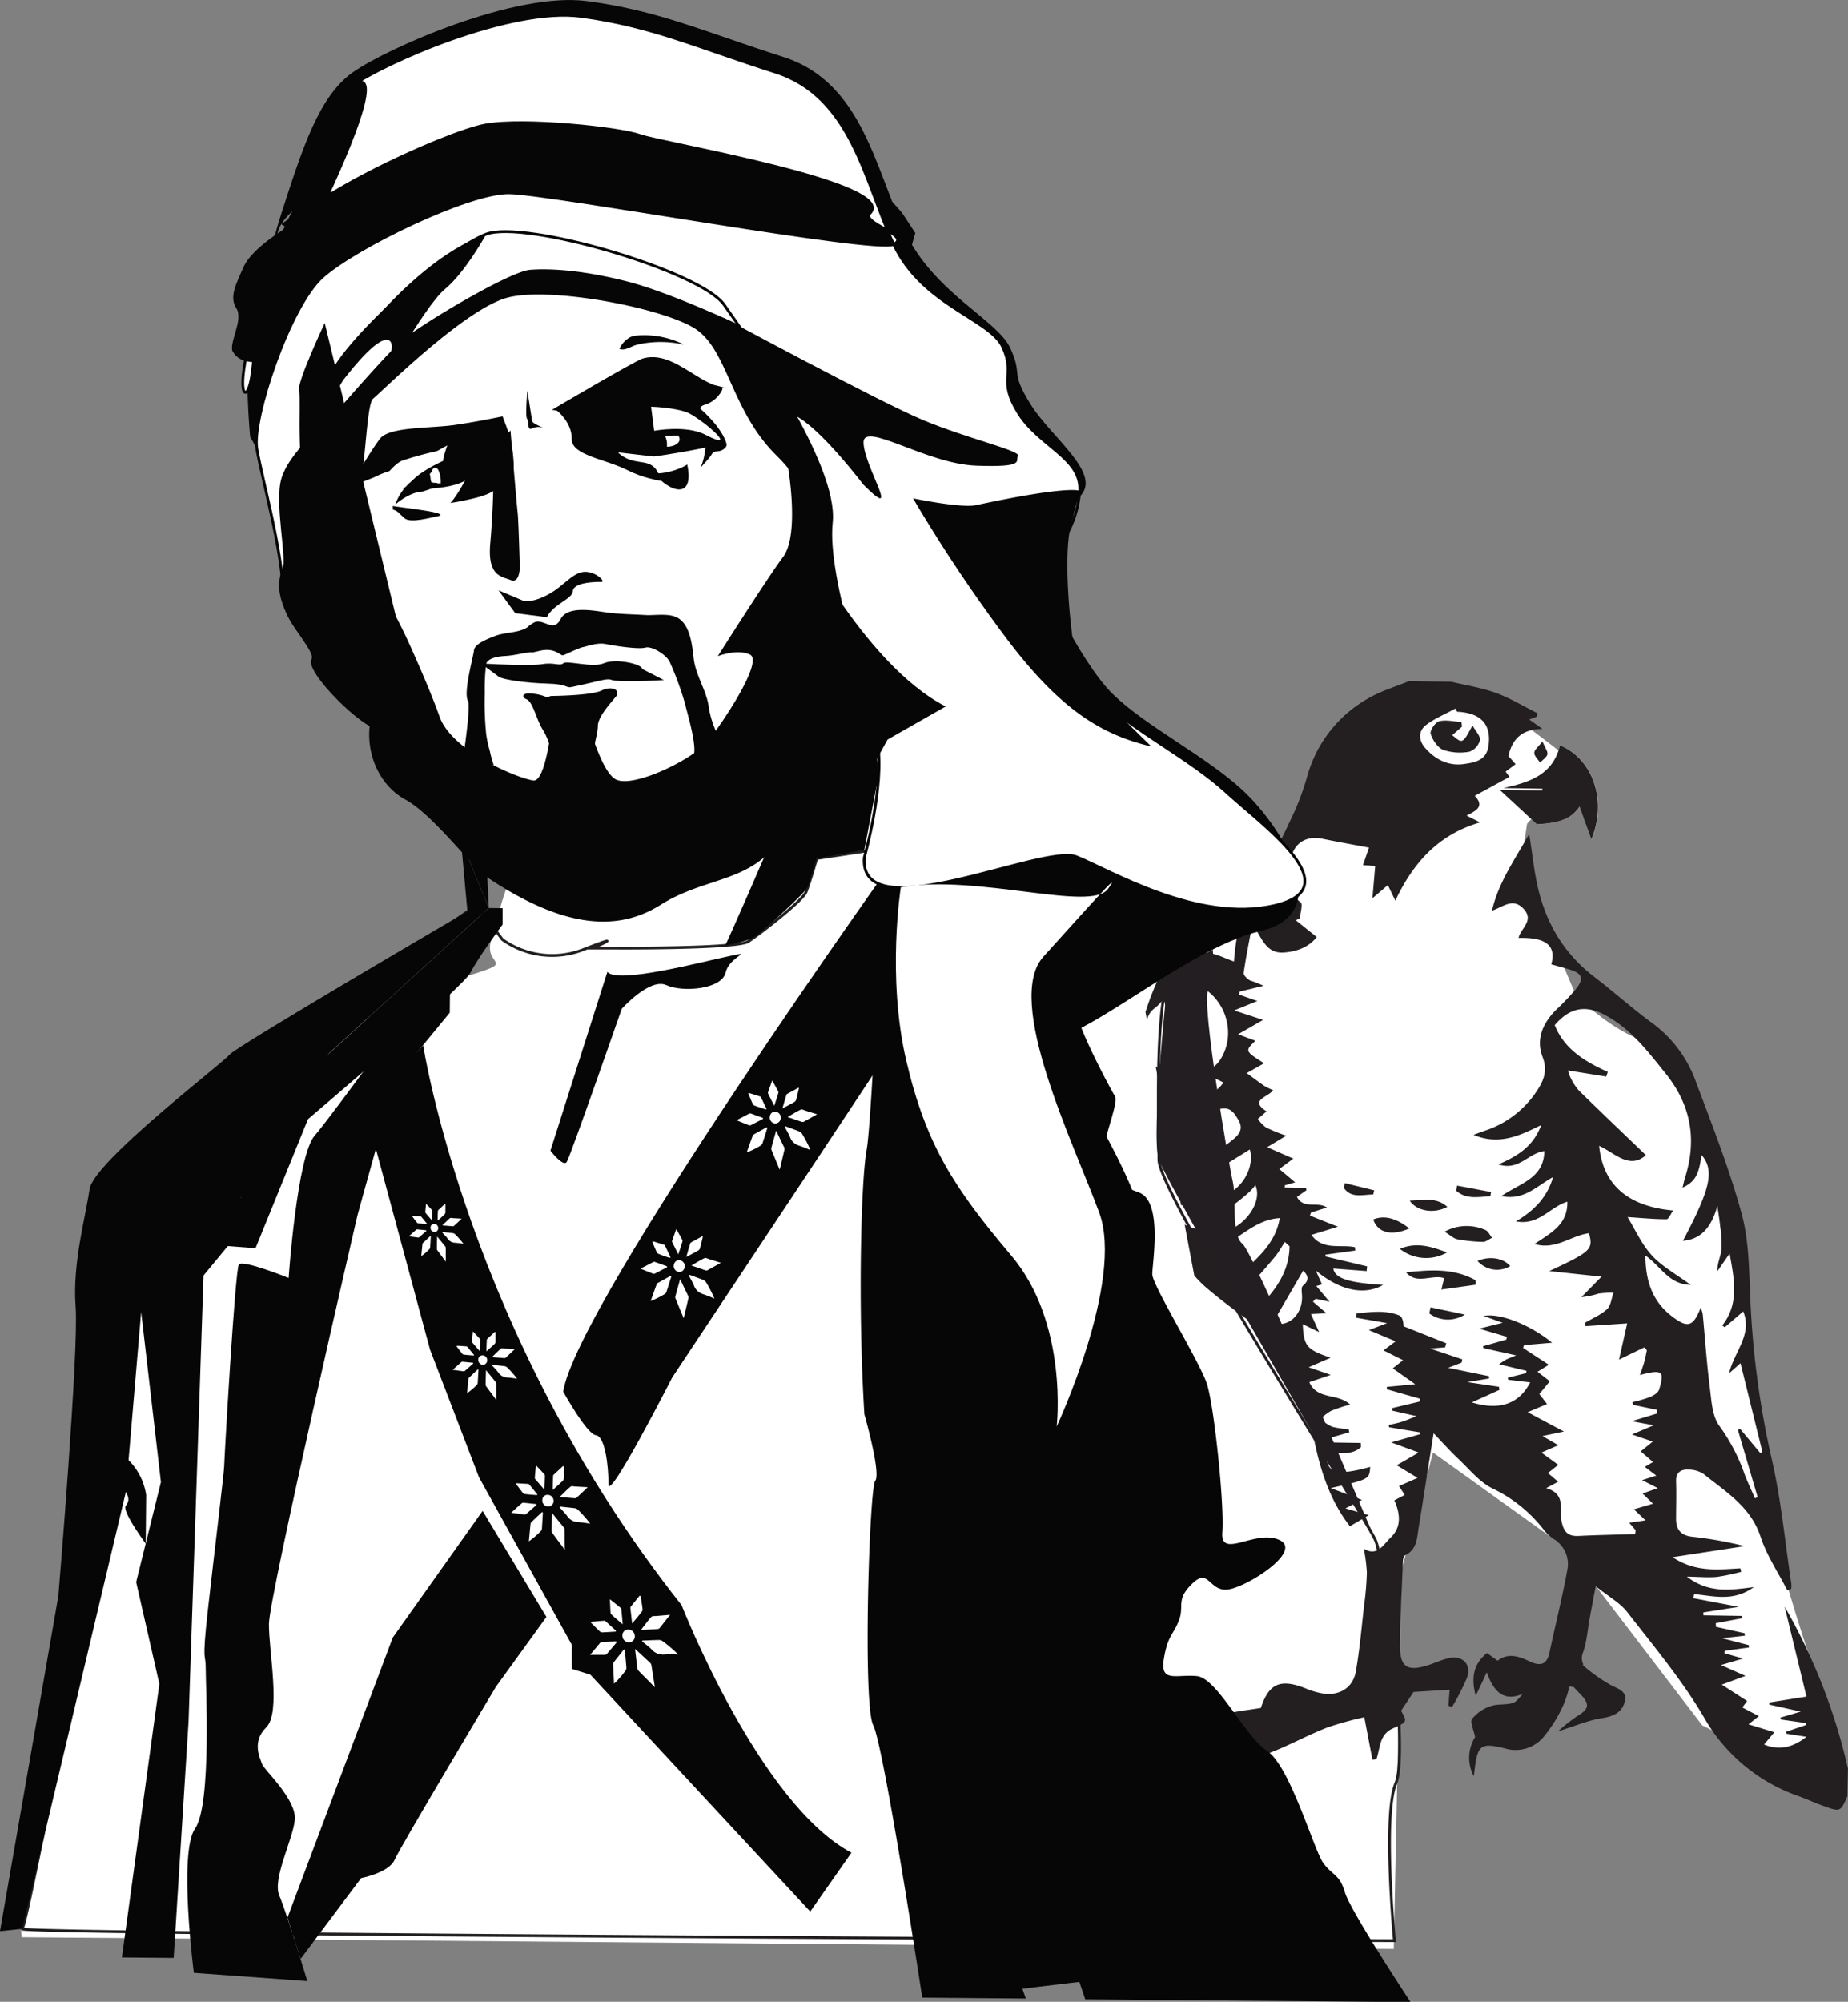 <svg xmlns="http://www.w3.org/2000/svg" viewBox="0 0 452.26 489.66"><rect x="0" y="0" width="452.26" height="489.66" fill="#808080" stroke="none"/><defs><style>.cls-1{fill:#fff;}.cls-2{fill:#060606;}.cls-3,.cls-5{fill:none;stroke-miterlimit:10;stroke-width:0.68px;}.cls-3{stroke:#231e21;}.cls-4{fill:#231f20;}.cls-5{stroke:#060606;}.cls-6{fill:#231e21;}</style></defs><g id="Layer_2" data-name="Layer 2"><g id="Layer_1-2" data-name="Layer 1"><path class="cls-1" d="M71.65,259.21S72.34,250,61.8,264s-16.72,21.91-16.72,21.91.08-9.19-8.6,3-12.11,15.37-12.11,15.37L27.05,317,4.42,455.85l.84,18,335.83,2.88L343,384.09l7.71-28.78,32.87,23.56,33,43.16,26,13.08s8,1.9,6.16-3.62-3.49-22.08-5.3-25.16-10.13-32.55-10.13-32.55l-5.13-45.37s-4.51-45.36-13-56.45-9.12-15.47-15.76-18.51-13.7-9.83-13.7-9.83l-13.5-32.06,1.49-10.06,12.62-14S367,171.71,362.71,171.06s-18.36-.77-27.61,6.5-14.29,23.15-14.29,23.15L314,206.78l-32.38-9.47s-9.2,1.76-12.83-3.17-43.11-43.85-43.11-43.85l-11.65-30.87s28.36,4,29.67.25-13.9-41.62-13.9-41.62.76,4.64-29.34-21.82S157,22.91,144.72,22.2s-27,3.44-32.5,5.23S66.54,68.69,66.54,68.69l-4.68,22,3,26.4,14.93,44.23L103,178.63l22.38,33.27s0,1.22-1.9,6.72-.64,3.67-3.16,11,7.92,5-8,9.72-40.59,19.87-40.59,19.87"></path><path class="cls-2" d="M61.22,106.83s-1.64-17.63.21-23.49S67.72,53.21,75,47.24,101.71,30.87,104.13,30s21-5.85,27.58-5.5S152,26.17,152,26.17l21.4,4.72s8.58.07,24.38,5.64S221,52.42,221,52.42L224,57s-4.36,16-5.56,15.34-33.89-11.45-49.78-12.5-47.9-5.24-57.24-2.6S88.11,68.48,84.74,73.58,75.63,80.74,75,85s-9.37,19.75-10.74,20.37-1.39,4.42-1.39,4.42"></path><path class="cls-3" d="M336.67,376.89c-2.22-5.45-53.14-84.65-53.06-93.25s-1.47-40.75,4-49.3,10.48-8.06,5.5-8.55-38.4-8.48-38.4-8.48l-41.1-9.4L199.88,210c-.76,2.57-2,6.68-2.62,8.19-.92,2.25-11.4,10.31-14.13,12.1S151,231.91,151,231.91l-5.89,0s5.11-2.3,2.88-1.59c-.74.24-2.31.82-5.14,1.92a20.93,20.93,0,0,1-19.9-2.43l-5.47-7.33-3.07.47-56,39.8S28.3,286.88,24.54,302.24c0,0-2.75,4.05-2.9,21.25s-.48,56.58-.48,56.58l-8.65,58.76s-6.16,31.63-7.07,33,335.82,2.88,335.82,2.88-2.9-30.8.33-38.47S338.89,382.34,336.67,376.89Z"></path><path class="cls-1" d="M377.46,181.34c-1,1.44-2,2.16-2,2.85s.91,1.56,1.42,2.34c.63-.66,1.61-1.23,1.79-2s-.56-1.57-1.23-3.19m-41.4,110.84c.08-.33.17-.67.25-1l-7.19-1.76c-.1.38-.19.75-.28,1.13,1.86,2.69,4.68,1.64,7.22,1.64m28.69.41.15-1L356.59,290c-.07.41-.15.83-.22,1.24,2.46,2.19,5.47,1.52,8.38,1.33m-14.64,27.2-.32,1.49a7.7,7.7,0,0,0,8.71.28l-8.39-1.77m11.49-11.37a6.33,6.33,0,0,0,8,1.29c-1.77-2-5-2.53-8-1.29M345,293.69c1.75,2.64,6,3.25,9.22,1.53-2.75-2.48-5.85-1.62-9.22-1.53m-.08,6.81c-3.23-2.56-6.2-3.3-8.85-2.2,1.13,3.28,4.47,4.11,8.85,2.2m-2.31,5a10.33,10.33,0,0,0,11.53.88c-3.91-1.49-7.48-2.59-11.53-.88m10.94-4.22c1.4.87,2.19,1.67,3.1,1.84a37.91,37.91,0,0,0,6.3.65c.73,0,1.47-.64,2.21-1-.54-.66-1-1.65-1.66-1.92a11.29,11.29,0,0,0-9.95.41m7.67,13-.12-1.12c-5.41-3-11.2-2.49-17-1.9,2.71,3.14,6.28.37,9.36,1.42-.19.79-.35,1.42-.69,2.78l8.46-1.18M367,193.19l9.16,8.44c5.52-.32,8.46-1.35,10.43-4.31,1,2.8,1.89,5.21,2.9,8,4-9.32.41-19.63-7.69-23-1.73,7.27-7.53,9.05-13.85,10.44l9.54.16,0,.44L367,193.19"></path><path class="cls-4" d="M386.49,414.12c2.65,2.67,2.57,3.84-.62,5.74a43.76,43.76,0,0,0-4.59,3.64c4.13-1.28,7.43-2.72,10.88-3.24,2.77-.43,4.81-1.44,5.46-4,.73-2.85-2.05-3.21-3.79-4.3a40.69,40.69,0,0,1-6.6-4.75,3,3,0,0,1-1.15-2.58l-5.44,2.71c2.06,2.45,3.84,4.75,5.85,6.77"></path><path class="cls-4" d="M402.69,307.14c3.81,2.59,5.64,7.05,11.08,7.16-3.52-2.59-6.95-4.45-9.46-7.16s-4-6.13-6-9.43c3.77.25,6.66.54,9.55.53.5,0,1-1.27,1.61-2.14-11.12-1-17.2-6.35-18.11-15.81,3.85,1.73,7.35,5.86,11.45,2.28-5.52-5.3-11-10.51-16.41-15.81a14.06,14.06,0,0,1-2.13-3.32,7.87,7.87,0,0,1-.52-1.59l9.34,1.49.39-1.14c-5.55-2.5-10.62-5.51-13-11.44,3.64-4.26,7.49-5.07,12.42-2.41,6.25,3.36,10.42,8.88,14.77,14.29,6.2,7.72,7.64,16.12,4.71,25.44-.23.74-.38,1.51-.61,2.43,3.08-1.44,4-3.15,4.65-8,3.2,3.78,2.25,8.16-4.56,21,4.28-.33,6.93-3.11,8.43-8.51.24,1.67.53,3.33.69,5a26.81,26.81,0,0,1,.31,5.71c-.2,1.69-1.06,3.31-1,5.26l3-4.35c1.13,6.43,2.4,12.22-1.8,17.6l.6.44,4.53-3.87c2.3,5.72-2.2,9.79-3.46,15.12l2.79-2.46,5.36,21.71-.51.28-4.95-5.93-.54.27,4.84,16.45-.67.27c-.85-2-1.76-3.87-2.52-5.85a45.75,45.75,0,0,0-6.12-11.78c-1.83-2.4-2-6.26-2.4-9.53-.76-5.94-1.16-11.93-1.73-17.89a9.24,9.24,0,0,0-.49-1.59c-1.85,4.71-3.19,5.09-7.09,2.09-4.71-3.62-6.43-8.59-6.45-14.85M436.75,393c1.77,7.29,3.54,14.58,5.34,22L433,416.44l0,.53,7.69,1.7-5,1.48c.05.15.1.31.16.46l6.12.87c0,.15,0,.31,0,.47l-4.9,1.67c0,.16.1.31.14.46l4.87.76c-3.26,2.55-6.55,3.44-10.36,1.88l2.51-3-6.33-1.94,2.55-2-4.06-2.12,1.19-1.58-6.21-4,5.8-2.14-6-2.65,5.39-1.59L422,404.39c0-.2.08-.4.12-.59L428,403l0-.57-6.5-1.7,5.51-.62c0-.2-.05-.41-.07-.61l-7-1.56c0-.29,0-.59-.07-.88l6.48-1.23c0-.19,0-.37,0-.56l-9.48-.15v-.71l8.67-1.36-11.12-2.11.18-1c4.72.42,9.58,1.95,14.62-1.73-5.92.79-11.15,1.5-16.39-2.55,3,.05,5.19.27,7.35.07a51.16,51.16,0,0,0,5.95-1.25c-.08-.28-.15-.57-.22-.85-5.46.31-11,1-16.57-2.73l17.66-2.7a96.09,96.09,0,0,0-12.95-2.31c-2.67-.32-3.89-1.75-3.86-4.4,0-3,.1-6.09,0-9.14-.08-2.21,1.21-2.95,3-2.87a6.78,6.78,0,0,1,3.72,1.06c5.42,4.38,11.53,8,13.95,15.37,1.51,4.59,4.32,8.76,6.55,13.12l.95-.4a8,8,0,0,0,0-1.38c-1.51-10-2.45-20.21-4.71-30.07a217.64,217.64,0,0,1-5.27-38.84c-.34-7.19-.29-14.62-2.15-21.46-3.06-11.22-7.39-22.1-11.46-33a30.72,30.72,0,0,0-10.93-14c-4.65-3.44-9-7.35-13.57-10.85-8.13-6.17-12.6-14.43-14.4-24.29-.6-3.3-1-6.63-1.63-10.77-3.61,6.47-7.51,11.84-9.11,18.8,2.87-1,5.09-3.23,7.68-.51,2.79,2.93-.68,4.79-1.17,7.17,6.68-.19,9.28,1.85,8,6.46,1.54.43,3.09.84,4.62,1.31,2.8.87,3.38,2.06,1.66,4.41a56.47,56.47,0,0,1-5.22,5.51c-3.13,3.22-4.86,7.08-3.21,11.36,1.36,3.51.25,6-1.59,8.69a24.26,24.26,0,0,1-12.71,9.48c-.7.23-1.38.5-2.57.94,6.29,2.66,11.3.18,16.55-2.38-1.84,5-5.53,7.51-10.47,9.6,5,1.69,7.32-2.77,11.24-3.24-.09,6.69-6,7.88-10.5,11,5.56,1.18,8.68-2.52,12.64-4.64-1.47,5-4.64,8.19-9.08,10.83,5.57,1.1,8.28-3.53,12.57-4.81.12,5.8-4.3,7.72-8,10.35,5.1,1.56,8.91-2.08,13.3-2.64,1.07,4,.49,4.5-9.72,9.26l12.79,1.37-4.93,5a20,20,0,0,0,4.22-.87,24.18,24.18,0,0,1,3.63-.2c-.49,1.36-.62,3.11-1.55,4-1.53,1.42-3.59,2.26-5.42,3.34,0,.27.05.55.08.83l10.25-.68c-.62,2.75-1.27,5.68-2,8.86l6.21-3,.61.72c-.21.95-.37,1.92-.64,2.86s-.65,2-1.07,3.2c5.5-1.45,6.09-1,4.72,3.52-.23.79-1.36,1.49-2.24,1.86a34.28,34.28,0,0,1-4.3,1.25l.15.66,5.88,1.23v.89l-6.21,1.88,5.38,1-5.31,2.25,5.08,1.74-2.94,2.39,3,2.61-2,1.19,2.81,2.13-3.48,1.11,3.84,1.95L402,365.33c.91.9,1.6,1.58,2.54,2.49l-4.68,1.37c1.13,1.06,1.93,1.82,2.85,2.7l-4,.58,1.57,1.82c0,.32-.07.63-.1.95-4.6.15-9.21.23-13.81.46-2.57.12-3.63-.85-4.19-3.48-.61-2.85,1.19-6.78-3.79-8.2l2.93-1.57-2.5-2.13,2.53-2-4.12-3,4.14-1.81-3.89-2.24,5.26-1.1-8.87-4.73,4.73-2-1.88-2.45,2.56-3.12-3-2.33,2.76-1.71-6.3-4.11c.08-.24.15-.47.23-.7l6.86-.58c-5.24-4.35-12.84-7.35-16.71-6.54l4.62,1.67L362,325l6.78,2c-.05.23-.09.46-.14.68l-5.71,1.62c0,.15.07.3.11.46l8,1.78c-1.48.61-2,.79-2.55,1.07a18,18,0,0,0-1.62,1.1l6.71,1.61c0,.19-.09.38-.13.57L369,337c0,.17.09.34.13.51l5.35.63c-2.76,5.38-7.63,6.92-14.27,4.9,2.16-1,4.47-2,6.78-3.08l-.17-.74-7.72-1.15,5.32-.88,0-.56-10-2.05,3.29-1.28.15-.8L350,329.87l3.67-.3.27-1-10.45-4.15c0-1.18-.34-2.38-1.07-2.66-3.43-1.36-6.94-.81-10.42-.51l-.09,1.08,7.55,1.32L335,325.36l6.56,2.74-3,2.21,4.82,2.4-2.53,2,5.49,3.88-6.94.66c0,.19,0,.39,0,.58l8.07,2.3c0,.23,0,.47-.07.71l-6.72,1.61c0,.2,0,.41.05.62l5.95,1.34c-1.65.63-2.63,1.07-3.65,1.39s-2.1.52-3.16.77l.09.56,7.57,1.24c0,.15,0,.31,0,.46l-7.06,2,6.73,2.48-5.38,3.11,5.1,3.09-4.55,2c.54.84,1,1.5,1.4,2.17L341.23,367c1.5,3.33,1.76,6.61-.91,9.11-1.71,1.61-3.24,4.79-6.57,2.7a40.89,40.89,0,0,1,.76,5.86,75.37,75.37,0,0,1-.7,8.2c-.61,5.34-1.07,10.71-2,16-.7,3.84-3.73,5.81-7.6,5.44a17.81,17.81,0,0,1-4.65-1.3c-6.21-2.46-9-1.26-11,4.78-3.08.49-6.1.83-9,1.5-2.18.5-3,2.09-2.8,4.39a6.5,6.5,0,0,1-.64,3.46c-2.16,4-.78,8.55,3.46,10.36-.48-3.07-2.62-6-.49-9.32,4.31,2.64,8.59,1.84,12.73.16,4.41-1.79,8.62-4.08,13.06-5.8a83.12,83.12,0,0,1,9-2.49l2,10.41.95-.11c1-2.75.64-6.11,4.16-7.62s3.35-1.69,1.9-4.25l3.05-4.61,8.83-.55c-.11,1.51-.2,2.71-.29,3.92l.88.32a58.71,58.71,0,0,0,3.65-7.15c1.2-3.32-1.15-5.64-4.62-4.77-1.67.41-3.25,1.15-4.89,1.68-5.08,1.64-6.93.46-6.88-4.83.07-6.81.44-13.62.71-20.43,0-.56.16-1.44.52-1.61,2.93-1.39,2.92-4.18,3.33-6.74,1.2-7.39,2.35-14.78,3.67-23.11,2.38,2.48,4.16,4.48,6.11,6.31,2.64,2.5,5.06,5.54,8.19,7.13a34.87,34.87,0,0,1,12.47,9.92,10.53,10.53,0,0,0,2.62,2.54,7.07,7.07,0,0,1,3.31,7.61c-1.24,6.76-2.93,13.42-4.35,20.14-.65,3.13-2.42,3.3-4.87,2.14-2.63-1.25-5.28-2.15-7.82-.16l-2.6-1.88c-3.18,2.59-4,5.8-2.75,10.45.78-1.64,1.5-3.18,2.69-5.72,1.76,4.84,4.15,7.18,8.76,5.29-.84,1-1.59,2-2.54,2.25-1.73.45-3.7.15-5.35.75a9.9,9.9,0,0,0-4.46,3.08c-.56.76.38,2.6.74,4.45a9.61,9.61,0,0,0-.33,9.56c.07-.49.13-.89.18-1.29.74-6.27,1.43-7,7.39-5.51a9,9,0,0,0,9.2-2.42,33.66,33.66,0,0,0,5-7.82,26.48,26.48,0,0,0,1.64-4.92l1,.16,2.38-5.58a3.48,3.48,0,0,1,0-3c.89-2.66,1.09-5.55,1.6-8.35.41-2.24.84-4.49,1.45-7.72,3.07,2.48,6,4.05,7.8,6.42,6.48,8.33,13.32,16.51,18.65,25.56A42.61,42.61,0,0,0,440,439.29c2.09.76,4.13,1.69,6.22,2.45,4.17,1.51,4.18,1.49,5.91-2.41,0-2.24.08-4.47.11-6.71A142.87,142.87,0,0,0,436.75,393"></path><path class="cls-4" d="M299.15,275.88c-6.3-2.11-13.6-2.79-15-11.21l4.32.07c-2.23-1.53-4-2.7-5.65-3.89L285.25,274c4.43,1.6,8.74,3.9,13.9,1.86"></path><path class="cls-4" d="M364.27,182.51c-.54,3.61-3.46,4-6.06,4.38-3.75.51-6.94-1.1-9.42-3.93-1.65-1.88-1.73-4.14.24-5.64,2.15-1.63,4.75-2.67,7.14-4l.42.77c5.9.28,8.46,3.15,7.68,8.4M313.19,298c-1.05,6.07-5.31,9.59-9.14,13.18-.87.83-3.8-.53-5.78-.88l.09-.94,4.1-1.64-5.63-2c5.91-1.8,9.85-7.42,16.36-7.75m1.24,5.83,1.15,1.06c-.05,5.18-2.47,9.39-5.85,13.1a6.57,6.57,0,0,1-3.51,1.62,2.67,2.67,0,0,1-2.27-1,2.92,2.92,0,0,1,.24-2.4c.4-.76,1.28-1.26,1.89-1.94,2-2.21,3.94-4.4,5.82-6.68,1-1.16,1.69-2.5,2.53-3.76m4.49,7c.84.91,1.92,2.06-.09,3.73-.4.33-.27,1.41-.21,2.13.36,4.76-3.26,8.22-7.15,6.95,2.54-4.35,5-8.57,7.45-12.81m58.51-132.54-3.18-2.27,1.77-.66.26-.86c-3.41-1.7-6.7-3.72-10.25-5s-7.22-1.83-10.85-2.7l-10.37-.16c-3.35,1.39-6.91,2.42-10,4.24A31.48,31.48,0,0,0,320,189.57a64,64,0,0,1-3.3,9.15c-2,4.18-3.83,8.59-6.67,12.17-5.12,6.48-6.82,13.92-7.81,21.75-.11.86-.16,1.73-.23,2.55-2.18-.76-4.11-1.82-6.15-2.07-5.15-.66-9.71.88-12.1,5.72a71.18,71.18,0,0,0-3.41,8.71l.37,2a4.78,4.78,0,0,1,2.1-3.08,17.9,17.9,0,0,0,2-2.12c1,4.07,1.91,7.5,2.79,10.93l1.08.09c.3-1.62.93-3.27.81-4.86-.17-2.31-1.27-4.57-1.28-6.85a18.65,18.65,0,0,1,1.43-6.58c.23-.6,1.91-.65,2.92-1a18.9,18.9,0,0,0,.68,2.4c.56,1.27.92,2.92,1.92,3.64,5.57,4,7.18,11.91,3.2,17.51-.84,1.17-2.28,1.92-3.54,2.94l4.61,2.22c-2.68,3.92-6.95,3.52-10.78,4.93,3,2.1,6.12,2.8,9.37,1.71,2.84-.95,3.9.5,5.13,2.65s0,3.53-1.38,4.65c-2.11,1.75-4.47,3.21-7.17,5.1.2-3.9-.79-4.57-4.31-3.88a8.07,8.07,0,0,1-4-.19l1.1,5.95c.56.16,1.13.3,1.67.51,2.91,1.15,5.7,2.61,8.63,3.69,1.08.4,2.42.1,3.63.13,0-.27.09-.54.13-.81l-5.33-2,9.77-6.06c1.42,5.19-3.16,11.53-8.55,11.64-2.33.05-4.69.48-7,.22a13.72,13.72,0,0,1-1.66-.27l.38,2.05a7.91,7.91,0,0,1,3.09.69c2.48.9,5,2.23,7.55.76a51.63,51.63,0,0,0,6.19-4.81,12,12,0,0,0,1.33-1.55c1.46,3-.79,7.61-4.65,10.08-2.66,1.7-8.54,1.66-12.64-.43L292.27,312a28,28,0,0,0,2.75,2.8c6.28,5.4,13.25,10,19.9,15,.78.59,1.87,1.21,2.09,2a135.06,135.06,0,0,1,3.59,14.73c1.54,9.83,3.88,19.28,9.76,26.8l4.62-2.71-5.72-1.66,4.06-2.07L325.66,364c9.46-2.14,9.46-2.14,9.66-5.18-8.24,2.3-10.91,1.52-10.58-3.22,2.8-.36,6,.56,8.33-1.64l-.06-1-8.88-.14c0-.24,0-.48,0-.72l6.07-1.74-.15-.78A20.9,20.9,0,0,1,326,349a12.61,12.61,0,0,1-2.86-1.88,13.08,13.08,0,0,1,2.59-2,38.48,38.48,0,0,1,4.69-1.55c-3.07-2.86-8.05-1.05-10-5.48l5.25-1.78-5.4-1.87,5.37-2.33c-5.9-2-6.57-2.83-6.82-8.2l4,1.92-2-4.4,3.82-.18-3.33-2.85.67-.71,3.39.73-3.24-3.85,1.4-.38c-.42-.93-.83-1.87-1.53-3.42,5.93,5,12,6.15,16.5,3.53-8.57-.51-11.83-1.63-12.2-4l8.15.62.12-1.15-10.28-2.44.12-.43,7.27-1c0-.27-.08-.55-.11-.83-3.57-.73-7.84.88-10.64-3l6.49-2-6.84-2.72c.08-.24.16-.5.25-.75l3.91-1.22c-2.35-1.61-5.69.53-7.34-2.61l2.33-1.64c0-.19-.11-.38-.16-.57l-5.14-.08c0-.18,0-.35,0-.53l2.52-.74-3.87-3.26,3.43-2.54-6.39-2.8,4.66-2.81a45.82,45.82,0,0,1-4.94-2,9,9,0,0,1-2-2.1l2.12-1.85c-4.43-2.83.63-3.52,1.58-5.2a15.38,15.38,0,0,1-2.08-1c-1.48-1-2.9-2.1-4.35-3.15l4.25-2.41c-4.71-3-4.71-3-2.12-5.51L303,253l6.12-3.52-7.08-2.32,5.68-2.3-4.48-1.57.18-.75,5.81-1.4a28.79,28.79,0,0,0-3.3-1.31c-.69-.35-1.64-1.29-1.57-1.83.54-3.8,1.32-7.55,2.14-12,2.26,3.31,3.27,7.16,7.4,7,3.33-.14,6.42-1.31,8.34-3.8l-5.12-4.09,1-.5c.09-1.33.77-3.42.18-3.88-3.61-2.79-2.77-6.39-2.43-10,.37-4.15,3.52-6.44,7.67-5.58,3.73.77,7.48,1.43,11.49,2.19-.4,1.14-.93,2.7-1.48,4.27l3,.23c-.21,2.51-.42,4.84-.68,7.89l3.78-3.23,1.83,3.8c4.42-9.35,10.6-16.19,20.74-19.13l-3.3-1.66c2.26-1.17,4.52-2.2,2-4.85l8.5-4.63-.95-1.29,2.44-1.82-1.75-2c1-4.6,3.78-6.58,8.24-6.61"></path><path class="cls-4" d="M367,193.19l10.46.17,0-.44-9.54-.16c6.32-1.39,12.12-3.17,13.85-10.44,8.1,3.33,11.65,13.64,7.69,23-1-2.75-1.89-5.16-2.9-8-2,3-4.91,4-10.43,4.31L367,193.19"></path><path class="cls-4" d="M361.21,314.25l-8.46,1.18c.34-1.36.5-2,.69-2.78-3.08-1-6.65,1.72-9.36-1.42,5.81-.6,11.6-1.09,17,1.9l.12,1.12"></path><path class="cls-4" d="M353.54,301.28a11.26,11.26,0,0,1,9.95-.42c.7.26,1.12,1.26,1.66,1.92-.74.34-1.48,1-2.21,1a38.14,38.14,0,0,1-6.31-.65c-.9-.17-1.69-1-3.09-1.83"></path><path class="cls-4" d="M342.6,305.49c4-1.71,7.62-.61,11.53.88a10.33,10.33,0,0,1-11.53-.88"></path><path class="cls-4" d="M344.91,300.5c-4.38,1.91-7.72,1.08-8.85-2.2,2.65-1.1,5.62-.36,8.85,2.2"></path><path class="cls-4" d="M345,293.69c3.37-.09,6.47-.95,9.22,1.53-3.22,1.72-7.48,1.11-9.22-1.53"></path><path class="cls-4" d="M361.6,308.43c3-1.25,6.28-.72,8,1.28a6.32,6.32,0,0,1-8-1.28"></path><path class="cls-4" d="M350.11,319.79l8.39,1.77a7.69,7.69,0,0,1-8.71-.28c.11-.5.22-1,.32-1.49"></path><path class="cls-4" d="M364.75,292.59c-2.91.19-5.92.86-8.38-1.33.07-.42.15-.83.22-1.24l8.31,1.56-.15,1"></path><path class="cls-4" d="M336.06,292.18c-2.55,0-5.36,1.05-7.22-1.64.09-.38.18-.75.28-1.13l7.19,1.76c-.08.34-.17.68-.25,1"></path><path class="cls-4" d="M377.46,181.34c.67,1.62,1.39,2.51,1.23,3.19s-1.16,1.34-1.79,2c-.51-.78-1.39-1.54-1.42-2.34s.92-1.41,2-2.85"></path><path class="cls-4" d="M357.79,177.75l-2.37,2.07c2.51,2.14,2.51,2.14,4.95-2.37.78,1.44,2,2.65,1.82,3.6a4.12,4.12,0,0,1-2.55,2.81,12.75,12.75,0,0,1-6.42-.43c-1.38-.54-2.61-2.41-3.09-3.94-.25-.79,1.14-2.83,2.09-3.07,1.7-.43,3.64.08,5.47.2,0,.38.07.76.1,1.13"></path><path class="cls-2" d="M119.62,222.11,66,270.91,59.18,274,59,293l-27.62.7,8,68.84L33.32,387,39,411.9l-9.17,66.91,12.67.11L46.15,421,49.81,312l5.94-7.19,6.79.51,12.84-31.57s38-32.26,39.79-35.87S123,226.15,123,226.15l0-4Z"></path><path class="cls-2" d="M47.44,482.58s-3.82-29.45.3-35.3,2.57-35.73,2.6-39.36-1-.46.52-14,4-33.92,4-35.27,2.67-48,3.59-49.31,12.19,3.27,12.19,3.27S72.69,282.74,77,277.8s27.71-37.33,27.71-37.33l5.43,0-.07,7.24s-11.89,14.39-12.8,15.74-9.8,33.86-9.8,33.86S65.88,390.41,65.82,397.2s3,21.75-.67,25.34-1.42,7.68-1,9,8.53,8.67,8,13.65-5.55,14.43-3.78,18.52,6.84,20.88,6.84,20.88Z"></path><path class="cls-2" d="M21.51,339.41s4.87,13.09,9.36,17.2a15.19,15.19,0,0,1,4.9,9.09l-.11,11.88s-5.81-7.85-4.9-9.2,1.38-2.25-2.2-6.36-7.17-8.66-7.17-8.66Z"></path><path class="cls-2" d="M148.66,237.67l-13.95,43.79s3.13,4.1,4,2.75,13.45-37.45,13.45-37.45,6.85-7.64,10.91-5.79,13.57,1,14.51-3.05,7.29-5.37.94-4.06-27.67,7-29.91,3.81"></path><path class="cls-2" d="M220.44,208S141.18,318.78,137.83,340.4c0,0,5.79,10.46,8,10.67s3.11,7.46,3.07,12,15.61-26.12,15.61-26.12,63.74-95.86,64.66-97.67,19-23.45,19-23.45-16.7-8.45-27.81-7.86"></path><path class="cls-2" d="M118.11,369.58l-22,31-25.76,68.5,3.23,10.07L88.38,459.4s6.8-1.3,8.18-4.46,24.8-42.33,24.8-42.33l12.37-17.09Z"></path><path class="cls-2" d="M103.56,255.7s10.85,70.85,63.24,136.93c0,0,19,48.59,41.57,60.56l-10.08,14.39-53.82-57.94-4.51-1.4,0-5.88-22.73-41-12-31.26L92,281.09s-5-18.6.15-18.1,11.4-7.29,11.4-7.29"></path><path class="cls-2" d="M263.9,417.9c-5,.37,1.25,12.24-1.88,7.91S239.19,396,239.19,396l9.9,27.24-8.75-2.79s15.51,38.15,15.5,40c0,1.12,5.68,16.51,9.75,28.6l79.62.68s-14.75-22.3-16.07-26.84-3.13-4.1-5.37-7.29-8.09-23.6-13.64-27.27S297.91,410.5,292.93,410s-9.06,1.73-8.11-4.15,2.31-5.86,3.7-9.47-.86-5,3.25-9,4.06,1.85,8.59,1.44,18.63-9.35,12.78-12.11-14.53,4.85-14-1.93-2-30.8-3.76-36.25S282,314.41,282,311.69s2.58-17.63-3.14-19.94-10.25-2.8-9.29-8.68,4.19-13.54,3.3-14.91-8.92-16.37-9.33-20.45-4.35-20.39-4.35-20.39L257,216.75s-25.87-16.84-37.46-12.41l-3.17,0s-2.86,69.23-4.28,76.91-2.15,39.36-.55,64.72c0,0,4.11,14.38,2.65,16.25S211.11,417,213.7,422s12,66.64,12,66.64l25.36.22C242.9,466.4,226.56,414,230.43,362.32l1.42-7.61L262.67,297s-5.74-16.34-12-21.37a53.61,53.61,0,0,1-9-8.68l-11,9.86s1.88-7.68.11-11.77a10.85,10.85,0,0,0-4.93-5.59c0,.12,3.34-20.22,3.34-20.22l4.19-5.45,2.53,13.2s11.66,13.23,13.9,15.06,8.93,15,13,17.76,9.8,17.74,10.23,20.91,3.54,9.09-.08,9.51l-3.63.42L256.09,326s1.73,9.52,1.26,11.33-.09,10.08-2.8,9.09S240,351.16,240.89,356.6s2.29,25.55,5.92,26.31"></path><path class="cls-2" d="M71.42,113.48S93.83,86.93,98.84,82.9,124.78,66.38,129.77,66s13.12.11,24,2.92,30.68,12,33.83,13.87,1.51,14,7,18.83,15.26,25.26,8.92,26.11-2.52-5.45-13.59-16.41-11.83-25.94-19.94-31-35.23-10.21-45.66-7.55S94,95.28,91.3,97.52,90,139.81,79.89,128.91c-.69-.74-7.25,1.29-8.56-4.15a27.59,27.59,0,0,1,.09-11.28"></path><path class="cls-2" d="M78.11,152.43s13.75,16.86,12.51,24.1,1.86,15.4,8.62,19.08,16.09,16.33,20,19c19.53,13.06,32.46,13,42.47,6.7s20.31-5.57,27.32-13.62S195.7,196,201,186.74s12.37-47.43,10.18-56.15-10.35-16-10.35-16l-7.94-.07s2.81,16.28-1.22,21.68-16,24.31-16,24.31,4.71-1.88,7.87-.39c3.38,1.59-6.65,16.69-10.31,21.18s-18.38,11.62-22.58,9.32S142.67,172,142.67,172l-7-.51s-1.52,19.9-5.14,19.42-19.86-7-22.95-15.59c-2-5.56-4.37-11-6.77-16.39C98.16,153,95.31,147.24,91.24,142c-3.7-4.74-2.82-10.44-4.88-15.83a33.18,33.18,0,0,0-3.42-6.91Z"></path><path class="cls-2" d="M91.19,168.33s-21.45-13-21.68-24.11-5.33-29-6.58-36.38S71,72.5,79.15,65.21s36.31-25.9,46.42-25.82,85.21,18.67,89.66,16.41,2.5-4.12.06-6.44-52-17.46-57-19.34-28.93-4.39-38.59-2.63S69.88,47.19,68,56.83,63.79,71.44,63,77s-.85,13.37-2.26,16.11,2.89-24.74,8.09-40.79S78,23.61,86.33,17.7,126-2,143.48.25s29,7.55,48.25,13.69,22.44,27.34,29.66,42.58,22.74,21.68,25.9,28.71-.25,5.33,4.91,13.65,18,17.19,11.86,22.76c-13.5,12.22-6.79,16.92-8.63,16.47-3.12-.76,8.83,23.88,17,31.77s22.39,14.91,31.52,23.27,23.58,30.16,4.54,34.59S262.69,257.26,254.44,254s-41.9-26.2-40.52-44.58c0,0,5-17.89,3.29-28.49s-13-40.58-11.48-54.82-20.79-45.71-26.68-54-49.44-21.11-59.13-17.52S83.38,81.8,80.53,91.43s10.68,73.68,10.68,73.68"></path><path class="cls-1" d="M90.68,169.28s-21.11-12.77-21.34-23.72S64.09,117,62.86,109.75s8-34.78,16-42,35.71-20.68,45.67-20.6S214.35,62,218.73,59.76s-8.19-5.21-5.85-7.57c7.29-7.32-51.16-17.18-56.13-19s-28.47-4.32-38-2.59-49.05,19.49-50.95,29-4.1,14.37-4.87,19.83-.84,13.16-2.22,15.87S57.89,92.78,63,77C56.88,95.92,102.1,9.64,85.92,21.12,94.12,15.3,125,1.7,142.2,4s28.51,7.56,47.47,13.6,21.94,27.22,29.06,42.21S242.37,78,245.48,85s-1.34,7.79,3.75,16,15.53,11,15,19.14-5.59,15.79-8.76,15.77,5.65,27.2,13.73,35,22.06,14.68,31,22.9,30.43,23.35,11.68,27.71-40.34-8.7-48.46-11.94-53.26,18.31-51.91.22c0,0,5-17.61,3.24-28s-12.78-39.94-11.3-54S183,82.72,177.2,74.52,128.52,53.73,119,57.27,83,84.12,80.2,93.6s10.51,72.51,10.51,72.51"></path><path class="cls-5" d="M90.68,169.28s-21.11-12.77-21.34-23.72S64.09,117,62.86,109.75s8-34.78,16-42,35.71-20.68,45.67-20.6S214.35,62,218.73,59.76s-8.19-5.21-5.85-7.57c7.29-7.32-51.16-17.18-56.13-19s-28.47-4.32-38-2.59-49.05,19.49-50.95,29-4.1,14.37-4.87,19.83-.84,13.16-2.22,15.87S57.89,92.78,63,77C56.88,95.92,102.1,9.64,85.92,21.12,94.12,15.3,125,1.7,142.2,4s28.51,7.56,47.47,13.6,21.94,27.22,29.06,42.21S242.37,78,245.48,85s-1.34,7.79,3.75,16,15.53,11,15,19.14-5.59,15.79-8.76,15.77,5.65,27.2,13.73,35,22.06,14.68,31,22.9,30.43,23.35,11.68,27.71-40.34-8.7-48.46-11.94-53.26,18.31-51.91.22c0,0,5-17.61,3.24-28s-12.78-39.94-11.3-54S183,82.72,177.2,74.52,128.52,53.73,119,57.27,83,84.12,80.2,93.6s10.51,72.51,10.51,72.51"></path><path class="cls-2" d="M136.26,100.42s1.15-.55,9-2.44c5.24-1.26,8.42-6.07,23.51-3.92,1.73.24,7.78.5,8,.87.27.53-1.58,3.22-3.91,3.94-2.49.76-1.07,1.47-1.07,1.47s7.23,6.3,6.09,10.55,1.76,3.78-3.23,6-14.6,1.42-21-1.83c-5.61-2.84-13.81-3.66-13.73-7.69s-3.57-6.9-3.57-6.9"></path><path class="cls-2" d="M123,101.85s-5.81,1.24-11.7,2.1-16,.4-18.29,3.34-7.49,11.86-7.49,11.86l6-2.37s7.81-4.11,7.93-.22c0,1.42-2.77,6.85-2.77,6.85s8,.65,10.77.09,3.26-.37,8.25-1.54,6.36-2.45,8.19-5.19,1.79,2.24,1.84-2.74a29,29,0,0,0-1.73-9.52Z"></path><path class="cls-2" d="M124.94,105.3s1.54,18.39,1.75,20.08.53,13.36.53,13.36,0,4.06-2.24,3.15-5.7-.91-5-8.93.82-15.31.77-17.15a42.56,42.56,0,0,0-.72-5.2"></path><path class="cls-2" d="M128.18,147c2.11.32,5.14-.86,7.72-2.65s5-4.78,7.74-4.46,4.5,2.46,3.59,2.45-4.82,0-6.34,1.16.52,1.3-3.08,3.63-3.93,3.85-3.93,3.85l-7.79-1L122,144.4"></path><path class="cls-2" d="M120.7,162.45s9.28.48,12.1,0,4.19.57,5.07-.21,7.14,1.2,9.91,0c2.93-1.26,9.33.18,9.38,1.4l5.31,2.71s-11,.71-13-.09c-1-.41-3.59.58-9.67,1.81-1.26.26-1-.73-5.72-.85s-11-.89-12.1-1.74-4.3-3.19-4.3-3.19"></path><path class="cls-1" d="M159.34,99.49c.91,0,6.94.38,9.33,1.63,3.9,2,12.55,9.64,3.9,5.2-4.69-2.42-12.47-.94-12.47-.94Z"></path><path class="cls-1" d="M160,111.67s4.42-.53,12.66-2.17c0,0-.44,7.22-5.29,9.67-2.44,1.23-4.93,1.24-5.5-1.15-1.82-7.51-6-3-10.66-7.36"></path><path class="cls-1" d="M162.71,106.57a4.68,4.68,0,0,1,.49,2.68,2.45,2.45,0,0,0,.93-.07,3.23,3.23,0,0,0,1.8-.85,1.26,1.26,0,0,0,0-1.8"></path><path class="cls-2" d="M168.19,113.62c-1.91,1.3-5.95,2.47-8.18,2.11,4.07,4.92,10,6.45,8.18-2.11"></path><path class="cls-1" d="M177.8,108.88c.09.48-.89,1.4-2,1.5s-1.24.1-1.93,1.23-7.17,7.24-5.26,8.42c4.08,2.49-3.31-.46,4-.51,4,0,9.38-.23,9.64-1.32s.65-.26,0-3.34-1.85-5.24-2.53-5.3-1.46-1.58-1.46-1.58Z"></path><path class="cls-1" d="M108.46,112.75c-.12-.67,1-3.79,1-3.79s-8,4.35-10.57,6.54c-7.35,6.28-2.29,4.64-1.31,4.08a3.45,3.45,0,0,0,2.69-1.25c1.87-2.81,8.18-5.58,8.18-5.58"></path><path class="cls-1" d="M97.32,119.41s11.31,1.06,16.47-1.8c0,0-2.9,5.43-4.45,6.17s-10.12,3.48-10.12,3.48l-6.34-.05Z"></path><path class="cls-2" d="M129.37,153.25c-.16.11-.32.22-.48.31-2.26,1.33-5.37,1.05-7.85,2.05-1.28.52-4.87,1.77-5.05,3.48s-2.65,10.37-1.46,12.36c.78,1.29-1.33,14.92-1.33,14.92A4.31,4.31,0,0,0,117,187a5.81,5.81,0,0,1,3.85.2,29.08,29.08,0,0,1-1-3.64,25.39,25.39,0,0,1-.87-4.09,75.91,75.91,0,0,1-.34-10,47.65,47.65,0,0,1,.35-7.07c.31-1.21,2.26-1.8,4.53-1.93s3.62-.57,5.74-.85-.91.44,2.87-.43,5,1.28,5.69,1.09,3.59-1.72,4.9-2,3.54-1.14,5.5-.74,7.94,1.35,9.73.87c1.62-.44,5.08,1.76,5.92,3.42a77.64,77.64,0,0,1,3.81,10.4c.38,1.91,3.18,10.69,1.95,12.94s5.53-3.55,5.53-3.55l.25-2.36a23.28,23.28,0,0,1-1.91-6c-.47-4.28-3.23-7.87-3.73-12.19-.36-3.09-.79-7.85-3.64-9.77-2.17-1.46-5.81-.7-8.27-.86-3.1-.19-6.27-.21-9.36-.63-2.9-.38-8.65-1.59-10.89,1-.31.36-.49.83-.77,1.22-1.7,2.38-4-.79-6.09.22a9.84,9.84,0,0,0-1.39.92"></path><path class="cls-2" d="M129.07,95.53s1.07,7,1.21,7.56,3,1.67,3,1.67a3.73,3.73,0,0,0-3,0c-1.37.75-.72-1.66-1.26-2.27s.06-6.94.06-6.94"></path><path class="cls-2" d="M207.05,158.86c0,.1-18,46.12-18,46.12s-11.32,26.24-11.59,26.26,5.43-.71,7.67-2.4,12.11-10.53,12.6-12,2.12-6.84,2.12-6.84l11.67-2.09,3.49-18.2-1-11.52L208.74,159Z"></path><path class="cls-2" d="M78.6,95.1S98.1,64.64,119,57.27c0,0-5.09,9.32-10.16,13.5S91.3,97.52,91.3,97.52s6.47-12.67,4-14.2-8.88,6.57-11,9.26-3.4,7.82-3.71,10.23"></path><path class="cls-2" d="M177.18,77.78s38,20.51,48.77,25,23.93,7.49,23.19,8.73,2.05,2.85-10.21,2.41-27.75-11.06-27.6-5.61c.17,6,9.69,20-.09,10.19,0,0-10.47-13.87-16.69-16.85s-14-9.85-13.68-11.21-3.69-12.61-3.69-12.61"></path><path class="cls-2" d="M264.21,120.08s-2-1.5-25.36,3.49c-3.67.78-15.41-1.67-15.41-1.67a374,374,0,0,0,22.34,33.55c13.42,18,23.64,24.25,36,27.15,0,0-16.57-15.92-17.92-19.31s-4-26-1.81-34.63,2-7,2-7"></path><path class="cls-2" d="M194.32,128.08s16.66,34.19,37.11,44.73l-14.22,8.09-12.35,22.53.24-28.24"></path><path class="cls-2" d="M78.52,104.44s-7.75,6.49-9.61,12.48,1.4,19.65.23,22.29c-4.13,9.37,8.53,19.44,7.08,22.09-1.65,3,12.44,16.94,16.22,17,.78,0,3.12-11.5,2.15-13.32s-9.28-34-10.17-35.86.86-21.28.86-21.95-6.76-2.78-6.76-2.78"></path><path class="cls-6" d="M336.67,376.89s-.91-2.16-2.43-5.73c-7.15-16.82-27.79-65-30.14-66.87-2.85-2.24-1.49-11.37-2.4-15.25s-7.8-44.08-6-46.93,1.1-9.85,1.1-9.85l-10.89,6.16s-4.36,39.28-2.33,45.22,45,79.53,45,79.53"></path><polygon class="cls-2" points="119.26 214.56 119.63 222.1 114.8 210.35 119.26 214.56"></polygon><path class="cls-2" d="M103.13,176.58l9.61,28.34,1.65,18S57.53,256.12,56.15,258,22.89,284.12,21.92,290.9s-4.23,18.16-3.41,28.76-4.23,70.76-4.23,70.76L0,472.37l5.44-.56L30.79,365l5.54-65.05L59,293l7.92-18.94,13.61-16.42,22.89-20.83,16.18-14.73-4.82-11.76-6.3-16.57s-1.2-3.08-5.42-11.07,0-6.13,0-6.13-8.53-11.56-17-21S79.89,128.91,76,123.06,73.8,97.32,73.2,95.48,79.47,79,79.47,79"></path><path class="cls-1" d="M105.16,116c.26.64.14,1.27.4,1.91.1.24,1.37.15,1.56.32s.48-.2.72.11a6.74,6.74,0,0,0-.49-3.17,1.34,1.34,0,0,0-.37-.56.78.78,0,0,0-.75-.12.65.65,0,0,0-.41.67"></path><path class="cls-2" d="M278.22,367.63s0-1.87.12-4.89c.31-11,1.12-36.95,2.24-43.14,1.43-7.91-1.81-16.08-1.77-22s-10.51-24.23-14.67-31.51-14.28-24.86-16.06-27.29-21.11-15-22.83-11.8-3.19,19.52-2.91,22.79-4.39,54.8-4.41,57.08.28,107.29,3,111.54,11.77,70.26,11.77,70.26,40.8-5.23,44.56-5.2S290.06,481,290.06,481"></path><path class="cls-2" d="M101,117.5a12.69,12.69,0,0,0-4.27,5.91s3.46-3.09,6.66-3.15l2.29-.77-.87-2-1.39-.64"></path><path class="cls-2" d="M70.14,55.67s-8.44,5-10.48,9.54-3.58,7.52-1.79,10.25-2,8.73-.9,10.55,2.69,2.41,5.06,2.6,6.5-9.55,6.6-11.76S80.51,56.94,80.51,56.94l5.65-7.79L80.6,46.82l-11.78,8"></path><path class="cls-2" d="M134.82,170.24s9.79-.06,12.42-1.34,4.7,0,3.5,1.48-4.41,4.91-4.43,7.17-1.25,5.28-.65,5.34-2.84,2.63-2.84,2.63l-8.44-3.69a16.7,16.7,0,0,0-1.72-3.64c-1.42-2.42-2.29-6.54-3.79-7.14s-.89-1.75,1.59-1.37a11,11,0,0,1,3.39.88"></path><path class="cls-2" d="M96.13,123.75c.59.3,16.16,1.75,10.37,2.65-.68.11-6,1.63-7.45.41s-1.71-1.9-2.92-2.16"></path><path class="cls-1" d="M220.46,217s-3.48,21.91,1.33,42.44,11.66,31.11,25.7,47.69,11.11,41.79,11.11,41.79,16.6-35.5,10.41-52.3S245.62,244.73,255.36,234s19.92-22.29,15.79-16.56-31.65-3.63-50.69-.43"></path><path class="cls-1" d="M138,358.73c0,.93,0,1.89,0,2.88a1,1,0,0,1-.29.63c-.74.71-1.51,1.39-2.44,2.23,0-1.33.06-2.43.1-3.5,0-.1.11-.21.19-.29l2.22-2.06.2.11"></path><path class="cls-1" d="M133.19,364.36,131,361.81a.53.53,0,0,1-.11-.37c.08-1,.17-1.9.28-3,.74.78,1.41,1.47,2.08,2.21a.68.68,0,0,1,.11.45c0,1-.11,1.95-.18,3.22"></path><path class="cls-1" d="M138.25,379.12c-1.22-1.63-2.19-2.93-3.11-4.19a.9.9,0,0,1-.13-.49c0-1.42.07-2.8.11-4.33,1,1.24,1.94,2.37,2.9,3.57a1,1,0,0,1,.16.6c0,1.45,0,3,.07,4.84"></path><path class="cls-1" d="M131.4,365.72c-1-.08-1.94-.15-2.87-.25a.84.84,0,0,1-.54-.26c-.6-.75-1.15-1.5-1.69-2.22l.09-.18,2.91.17a.32.32,0,0,1,.22.14l2,2.43-.13.17"></path><path class="cls-1" d="M132.86,370c-.07,1.26-.14,2.57-.23,3.92a1,1,0,0,1-.25.58,19.57,19.57,0,0,1-2.95,2.52c.14-1.5.28-3,.42-4.36a.7.7,0,0,1,.23-.36c.86-.83,1.73-1.64,2.59-2.45l.19.15"></path><path class="cls-1" d="M143.83,363.78c-1,1-1.88,1.79-2.77,2.61a.78.78,0,0,1-.49.09l-3.61-.3c.95-.91,1.78-1.79,2.71-2.55.23-.19.81,0,1.23,0l2.93.16"></path><path class="cls-1" d="M131.3,368.12l-2.46,2.16a.6.6,0,0,1-.41.19c-1.07-.13-2.12-.28-3.34-.45,1-.89,1.82-1.63,2.65-2.34a.53.53,0,0,1,.41-.09c1,.09,2,.21,3.08.32l.07.21"></path><path class="cls-1" d="M137.07,368.53c1.18.13,2.4.24,3.64.4a1.5,1.5,0,0,1,.74.38,30,30,0,0,1,3,3.4,29.42,29.42,0,0,0-3.09-.4,3.32,3.32,0,0,1-2.62-1.58c-.56-.72-1.2-1.35-1.78-2l.13-.21"></path><path class="cls-1" d="M134.16,365.66a1.45,1.45,0,0,1,1.32,1.52A1.31,1.31,0,0,1,134,368.5a1.47,1.47,0,0,1-1.27-1.58,1.26,1.26,0,0,1,1.39-1.26"></path><path class="cls-1" d="M195.52,266.23c-.21.9-.42,1.84-.68,2.79a1,1,0,0,1-.43.54c-.89.51-1.81,1-2.92,1.57.36-1.28.66-2.35,1-3.37a.47.47,0,0,1,.25-.23l2.67-1.46.15.16"></path><path class="cls-1" d="M189.49,270.51c-.59-1.17-1.06-2.1-1.5-3a.58.58,0,0,1,0-.39c.31-.91.63-1.8,1-2.81.53.94,1,1.78,1.48,2.66a.66.66,0,0,1,0,.46c-.28.92-.58,1.87-1,3.08"></path><path class="cls-1" d="M190.79,286.06c-.78-1.88-1.41-3.38-2-4.82a.89.89,0,0,1,0-.51c.37-1.38.75-2.7,1.16-4.17.68,1.45,1.31,2.77,2,4.17a1.18,1.18,0,0,1,0,.62c-.33,1.41-.68,2.86-1.12,4.71"></path><path class="cls-1" d="M187.42,271.39c-.92-.32-1.84-.62-2.73-.94a.89.89,0,0,1-.45-.38c-.4-.88-.75-1.75-1.1-2.58,0-.05.09-.09.13-.15l2.78.88a.35.35,0,0,1,.19.19c.44.91.88,1.86,1.35,2.85l-.17.13"></path><path class="cls-1" d="M187.79,275.93c-.38,1.21-.77,2.46-1.19,3.74a1,1,0,0,1-.38.5,20.16,20.16,0,0,1-3.48,1.73c.51-1.43,1-2.81,1.48-4.13a.72.72,0,0,1,.3-.3c1-.59,2.09-1.16,3.12-1.73l.15.19"></path><path class="cls-1" d="M200,272.55c-1.22.68-2.26,1.28-3.33,1.85a.73.73,0,0,1-.5,0l-3.42-1.17c1.14-.66,2.16-1.31,3.25-1.82.27-.12.79.17,1.2.29l2.8.88"></path><path class="cls-1" d="M186.73,273.69l-2.91,1.5a.59.59,0,0,1-.44.08c-1-.38-2-.79-3.13-1.25,1.19-.62,2.16-1.14,3.14-1.63a.61.61,0,0,1,.42,0l2.91,1.07a1.62,1.62,0,0,1,0,.22"></path><path class="cls-1" d="M192.23,275.5c1.12.41,2.26.82,3.43,1.28a1.45,1.45,0,0,1,.63.55,30,30,0,0,1,2.05,4,29.28,29.28,0,0,0-2.89-1.14,3.34,3.34,0,0,1-2.16-2.18c-.37-.83-.83-1.59-1.24-2.36l.18-.17"></path><path class="cls-1" d="M190.11,272a1.45,1.45,0,0,1,.91,1.79,1.31,1.31,0,0,1-1.72.93,1.46,1.46,0,0,1-.84-1.84,1.25,1.25,0,0,1,1.65-.88"></path><path class="cls-1" d="M172,302.56c-.22.9-.43,1.84-.69,2.79a.92.92,0,0,1-.43.54c-.89.51-1.81,1-2.92,1.57.36-1.28.66-2.34,1-3.37,0-.1.15-.17.25-.23l2.67-1.46.16.16"></path><path class="cls-1" d="M166,306.84c-.58-1.17-1.06-2.1-1.49-3a.53.53,0,0,1,0-.39c.32-.91.63-1.8,1-2.81.53.94,1,1.78,1.48,2.66a.66.66,0,0,1,0,.46c-.28.92-.58,1.87-1,3.08"></path><path class="cls-1" d="M167.29,322.39c-.78-1.88-1.41-3.38-2-4.82a.88.88,0,0,1,0-.51c.37-1.37.75-2.7,1.16-4.17.68,1.45,1.31,2.77,2,4.17a1.18,1.18,0,0,1,0,.62c-.32,1.41-.68,2.86-1.12,4.71"></path><path class="cls-1" d="M163.93,307.72c-.93-.32-1.85-.62-2.73-1a.81.81,0,0,1-.46-.37c-.4-.88-.75-1.74-1.1-2.57l.13-.15,2.79.87a.42.42,0,0,1,.18.19c.44.91.88,1.86,1.35,2.85l-.16.13"></path><path class="cls-1" d="M164.29,312.26c-.38,1.21-.77,2.46-1.19,3.74a1,1,0,0,1-.38.51,20.87,20.87,0,0,1-3.48,1.72c.51-1.43,1-2.81,1.48-4.13a.65.65,0,0,1,.3-.29l3.12-1.74.15.19"></path><path class="cls-1" d="M176.45,308.88c-1.22.68-2.26,1.28-3.33,1.85a.73.73,0,0,1-.5,0l-3.42-1.17c1.14-.65,2.16-1.31,3.25-1.82.27-.12.8.17,1.2.3.85.25,1.71.53,2.8.87"></path><path class="cls-1" d="M163.24,310c-1,.5-1.93,1-2.91,1.5a.62.62,0,0,1-.45.08c-1-.38-2-.79-3.13-1.25l3.14-1.63a.61.61,0,0,1,.42,0c.95.33,1.92.7,2.92,1.06a1.55,1.55,0,0,0,0,.22"></path><path class="cls-1" d="M168.73,311.83c1.12.42,2.27.82,3.43,1.28a1.45,1.45,0,0,1,.63.55,27.77,27.77,0,0,1,2.05,4,29.28,29.28,0,0,0-2.89-1.14,3.34,3.34,0,0,1-2.16-2.18c-.37-.83-.83-1.59-1.23-2.36l.17-.17"></path><path class="cls-1" d="M166.61,308.34a1.43,1.43,0,0,1,.91,1.79,1.31,1.31,0,0,1-1.72.93,1.46,1.46,0,0,1-.84-1.84,1.25,1.25,0,0,1,1.65-.88"></path><path class="cls-1" d="M121.28,325.88c0,.76,0,1.54,0,2.34a.76.76,0,0,1-.23.51c-.61.58-1.24,1.13-2,1.82,0-1.08.05-2,.09-2.85,0-.08.09-.17.15-.23l1.82-1.69.15.1"></path><path class="cls-1" d="M117.37,330.46l-1.78-2.07a.56.56,0,0,1-.09-.31c.07-.78.15-1.54.23-2.41.6.64,1.15,1.2,1.7,1.81a.52.52,0,0,1,.08.36c0,.78-.08,1.59-.14,2.62"></path><path class="cls-1" d="M121.49,342.48c-1-1.33-1.79-2.39-2.53-3.41a.69.69,0,0,1-.11-.4c0-1.16.06-2.28.09-3.52.82,1,1.58,1.92,2.36,2.9a.91.91,0,0,1,.14.49c0,1.18,0,2.4,0,3.94"></path><path class="cls-1" d="M115.91,331.57c-.79-.07-1.58-.12-2.34-.21a.58.58,0,0,1-.43-.21c-.49-.61-.94-1.22-1.39-1.81,0,0,0-.09.08-.14.77,0,1.56.08,2.37.14a.27.27,0,0,1,.18.11l1.64,2a1.71,1.71,0,0,0-.11.14"></path><path class="cls-1" d="M117.1,335.08c-.06,1-.11,2.09-.19,3.19a.75.75,0,0,1-.2.47,16.56,16.56,0,0,1-2.4,2.06c.11-1.23.22-2.42.34-3.56a.57.57,0,0,1,.18-.29c.71-.67,1.41-1.34,2.12-2l.15.12"></path><path class="cls-1" d="M126,330c-.82.78-1.53,1.46-2.25,2.13a.66.66,0,0,1-.4.07l-2.94-.24c.77-.75,1.45-1.46,2.21-2.08.18-.16.65,0,1,0L126,330"></path><path class="cls-1" d="M115.83,333.52l-2,1.76a.56.56,0,0,1-.34.16l-2.72-.37c.82-.72,1.48-1.33,2.16-1.91a.46.46,0,0,1,.33-.07l2.51.26.06.17"></path><path class="cls-1" d="M120.53,333.86c1,.1,2,.19,3,.33a1.11,1.11,0,0,1,.6.3,24,24,0,0,1,2.43,2.77,20.93,20.93,0,0,0-2.52-.32,2.72,2.72,0,0,1-2.13-1.29c-.46-.59-1-1.1-1.45-1.62,0-.06.07-.12.11-.17"></path><path class="cls-1" d="M118.16,331.52a1.16,1.16,0,0,1,1.07,1.23,1.06,1.06,0,0,1-1.17,1.08,1.19,1.19,0,0,1-1-1.29,1,1,0,0,1,1.13-1"></path><path class="cls-1" d="M156.77,390.41c.16,1,.34,2.06.48,3.15a1.07,1.07,0,0,1-.22.73c-.7.9-1.44,1.77-2.33,2.84-.17-1.46-.31-2.68-.44-3.86a.58.58,0,0,1,.17-.34c.7-.88,1.41-1.75,2.11-2.62l.23.1"></path><path class="cls-1" d="M152.39,397.33c-1.09-.94-2-1.7-2.8-2.44a.63.63,0,0,1-.17-.39c-.07-1.07-.11-2.11-.17-3.3.94.74,1.78,1.4,2.64,2.11a.71.71,0,0,1,.18.46c.11,1.07.2,2.17.32,3.56"></path><path class="cls-1" d="M160.27,412.73c-1.59-1.6-2.87-2.88-4.07-4.11a1,1,0,0,1-.23-.51c-.19-1.57-.36-3.09-.56-4.77,1.3,1.2,2.51,2.29,3.75,3.46a1.2,1.2,0,0,1,.27.63c.26,1.58.51,3.22.84,5.3"></path><path class="cls-1" d="M150.64,399.11c-1.08.06-2.15.14-3.19.18a.93.93,0,0,1-.63-.2c-.78-.73-1.5-1.47-2.21-2.17l.08-.21c1.05-.09,2.12-.19,3.22-.27a.4.4,0,0,1,.26.11l2.59,2.35-.12.21"></path><path class="cls-1" d="M152.92,403.61c.12,1.39.26,2.84.37,4.33a1.17,1.17,0,0,1-.18.68,22.51,22.51,0,0,1-2.84,3.23c-.08-1.68-.17-3.29-.23-4.85a.77.77,0,0,1,.19-.43c.82-1.05,1.65-2.08,2.46-3.1l.23.14"></path><path class="cls-1" d="M164,395c-1,1.21-1.77,2.26-2.62,3.3a.86.86,0,0,1-.53.18c-1.32.09-2.63.16-4,.24.89-1.15,1.67-2.25,2.57-3.23.22-.24.88-.16,1.35-.21L164,395"></path><path class="cls-1" d="M150.9,401.75c-.77.92-1.55,1.85-2.35,2.77a.66.66,0,0,1-.41.27c-1.2,0-2.38,0-3.74,0,1-1.13,1.74-2.07,2.53-3a.68.68,0,0,1,.44-.16l3.43-.13a2,2,0,0,1,.1.21"></path><path class="cls-1" d="M157.3,401.3c1.32-.05,2.67-.12,4-.14a1.61,1.61,0,0,1,.88.3,32.75,32.75,0,0,1,3.8,3.26,30.24,30.24,0,0,0-3.45,0,3.7,3.7,0,0,1-3.13-1.32c-.72-.7-1.52-1.29-2.26-1.9,0-.09.07-.17.11-.25"></path><path class="cls-1" d="M153.66,398.61a1.59,1.59,0,0,1,1.68,1.45,1.45,1.45,0,0,1-1.37,1.68,1.62,1.62,0,0,1-1.64-1.53,1.4,1.4,0,0,1,1.33-1.6"></path><path class="cls-1" d="M109,294.59c0,.65,0,1.31,0,2a.69.69,0,0,1-.2.44c-.51.49-1,1-1.69,1.54,0-.92,0-1.68.07-2.42,0-.07.08-.14.13-.2l1.54-1.43.14.08"></path><path class="cls-1" d="M105.66,298.48c-.59-.68-1.06-1.22-1.51-1.76a.45.45,0,0,1-.08-.26c.06-.66.12-1.31.19-2,.52.55,1,1,1.45,1.54a.45.45,0,0,1,.07.31c0,.66-.07,1.35-.12,2.22"></path><path class="cls-1" d="M109.16,308.71l-2.15-2.9a.58.58,0,0,1-.09-.34c0-1,0-1.94.07-3,.7.86,1.35,1.64,2,2.47a.82.82,0,0,1,.1.42c0,1,0,2,0,3.35"></path><path class="cls-1" d="M104.42,299.43c-.67-.06-1.34-.11-2-.18a.56.56,0,0,1-.37-.17c-.42-.52-.8-1.05-1.17-1.54l.06-.13,2,.12a.24.24,0,0,1,.15.1c.45.53.91,1.1,1.39,1.68l-.09.12"></path><path class="cls-1" d="M105.43,302.41c-.05.88-.1,1.78-.16,2.72a.69.69,0,0,1-.17.4,14.38,14.38,0,0,1-2,1.74c.09-1,.19-2,.29-3a.46.46,0,0,1,.15-.26l1.8-1.69.13.1"></path><path class="cls-1" d="M113,298.09c-.7.66-1.31,1.24-1.93,1.8a.45.45,0,0,1-.33.06l-2.5-.2c.65-.63,1.23-1.24,1.87-1.77.17-.13.56,0,.86,0l2,.12"></path><path class="cls-1" d="M104.35,301.09l-1.7,1.5a.45.45,0,0,1-.29.13l-2.31-.31,1.83-1.63a.41.41,0,0,1,.29-.06l2.13.22c0,.05,0,.1,0,.15"></path><path class="cls-1" d="M108.34,301.37c.82.09,1.66.17,2.52.28a1,1,0,0,1,.52.27,20.06,20.06,0,0,1,2.06,2.35,18.48,18.48,0,0,0-2.14-.28,2.28,2.28,0,0,1-1.81-1.09c-.39-.5-.83-.94-1.24-1.38l.09-.15"></path><path class="cls-1" d="M106.33,299.39a1,1,0,0,1,.91,1.05.9.9,0,0,1-1,.91,1,1,0,0,1-.88-1.09.87.87,0,0,1,1-.87"></path><path class="cls-2" d="M135.08,100.25s20.34-12,22.17-12.54c6.27-1.86,11.8,4.17,17.3,6.4L178,95s-8.79-.55-9.23-.08-11.43-.57-13.52-.12S143,99,142.85,100.32s-7.77-.07-7.77-.07"></path><path class="cls-1" d="M107.93,110.14a85.93,85.93,0,0,0-9.45,2.52c-2.56,1-5.52,5.75-5.52,5.75l10.44-3.83Z"></path><path class="cls-2" d="M155.64,84.39c.51-.14,1-.25,1.56-.35a25.94,25.94,0,0,1,10.16.25,21.51,21.51,0,0,0-11.23-2.24,4.9,4.9,0,0,0-2,.47,6.37,6.37,0,0,0-2.54,2.79c1.2.6,2.85-.58,4.06-.92"></path></g></g></svg>